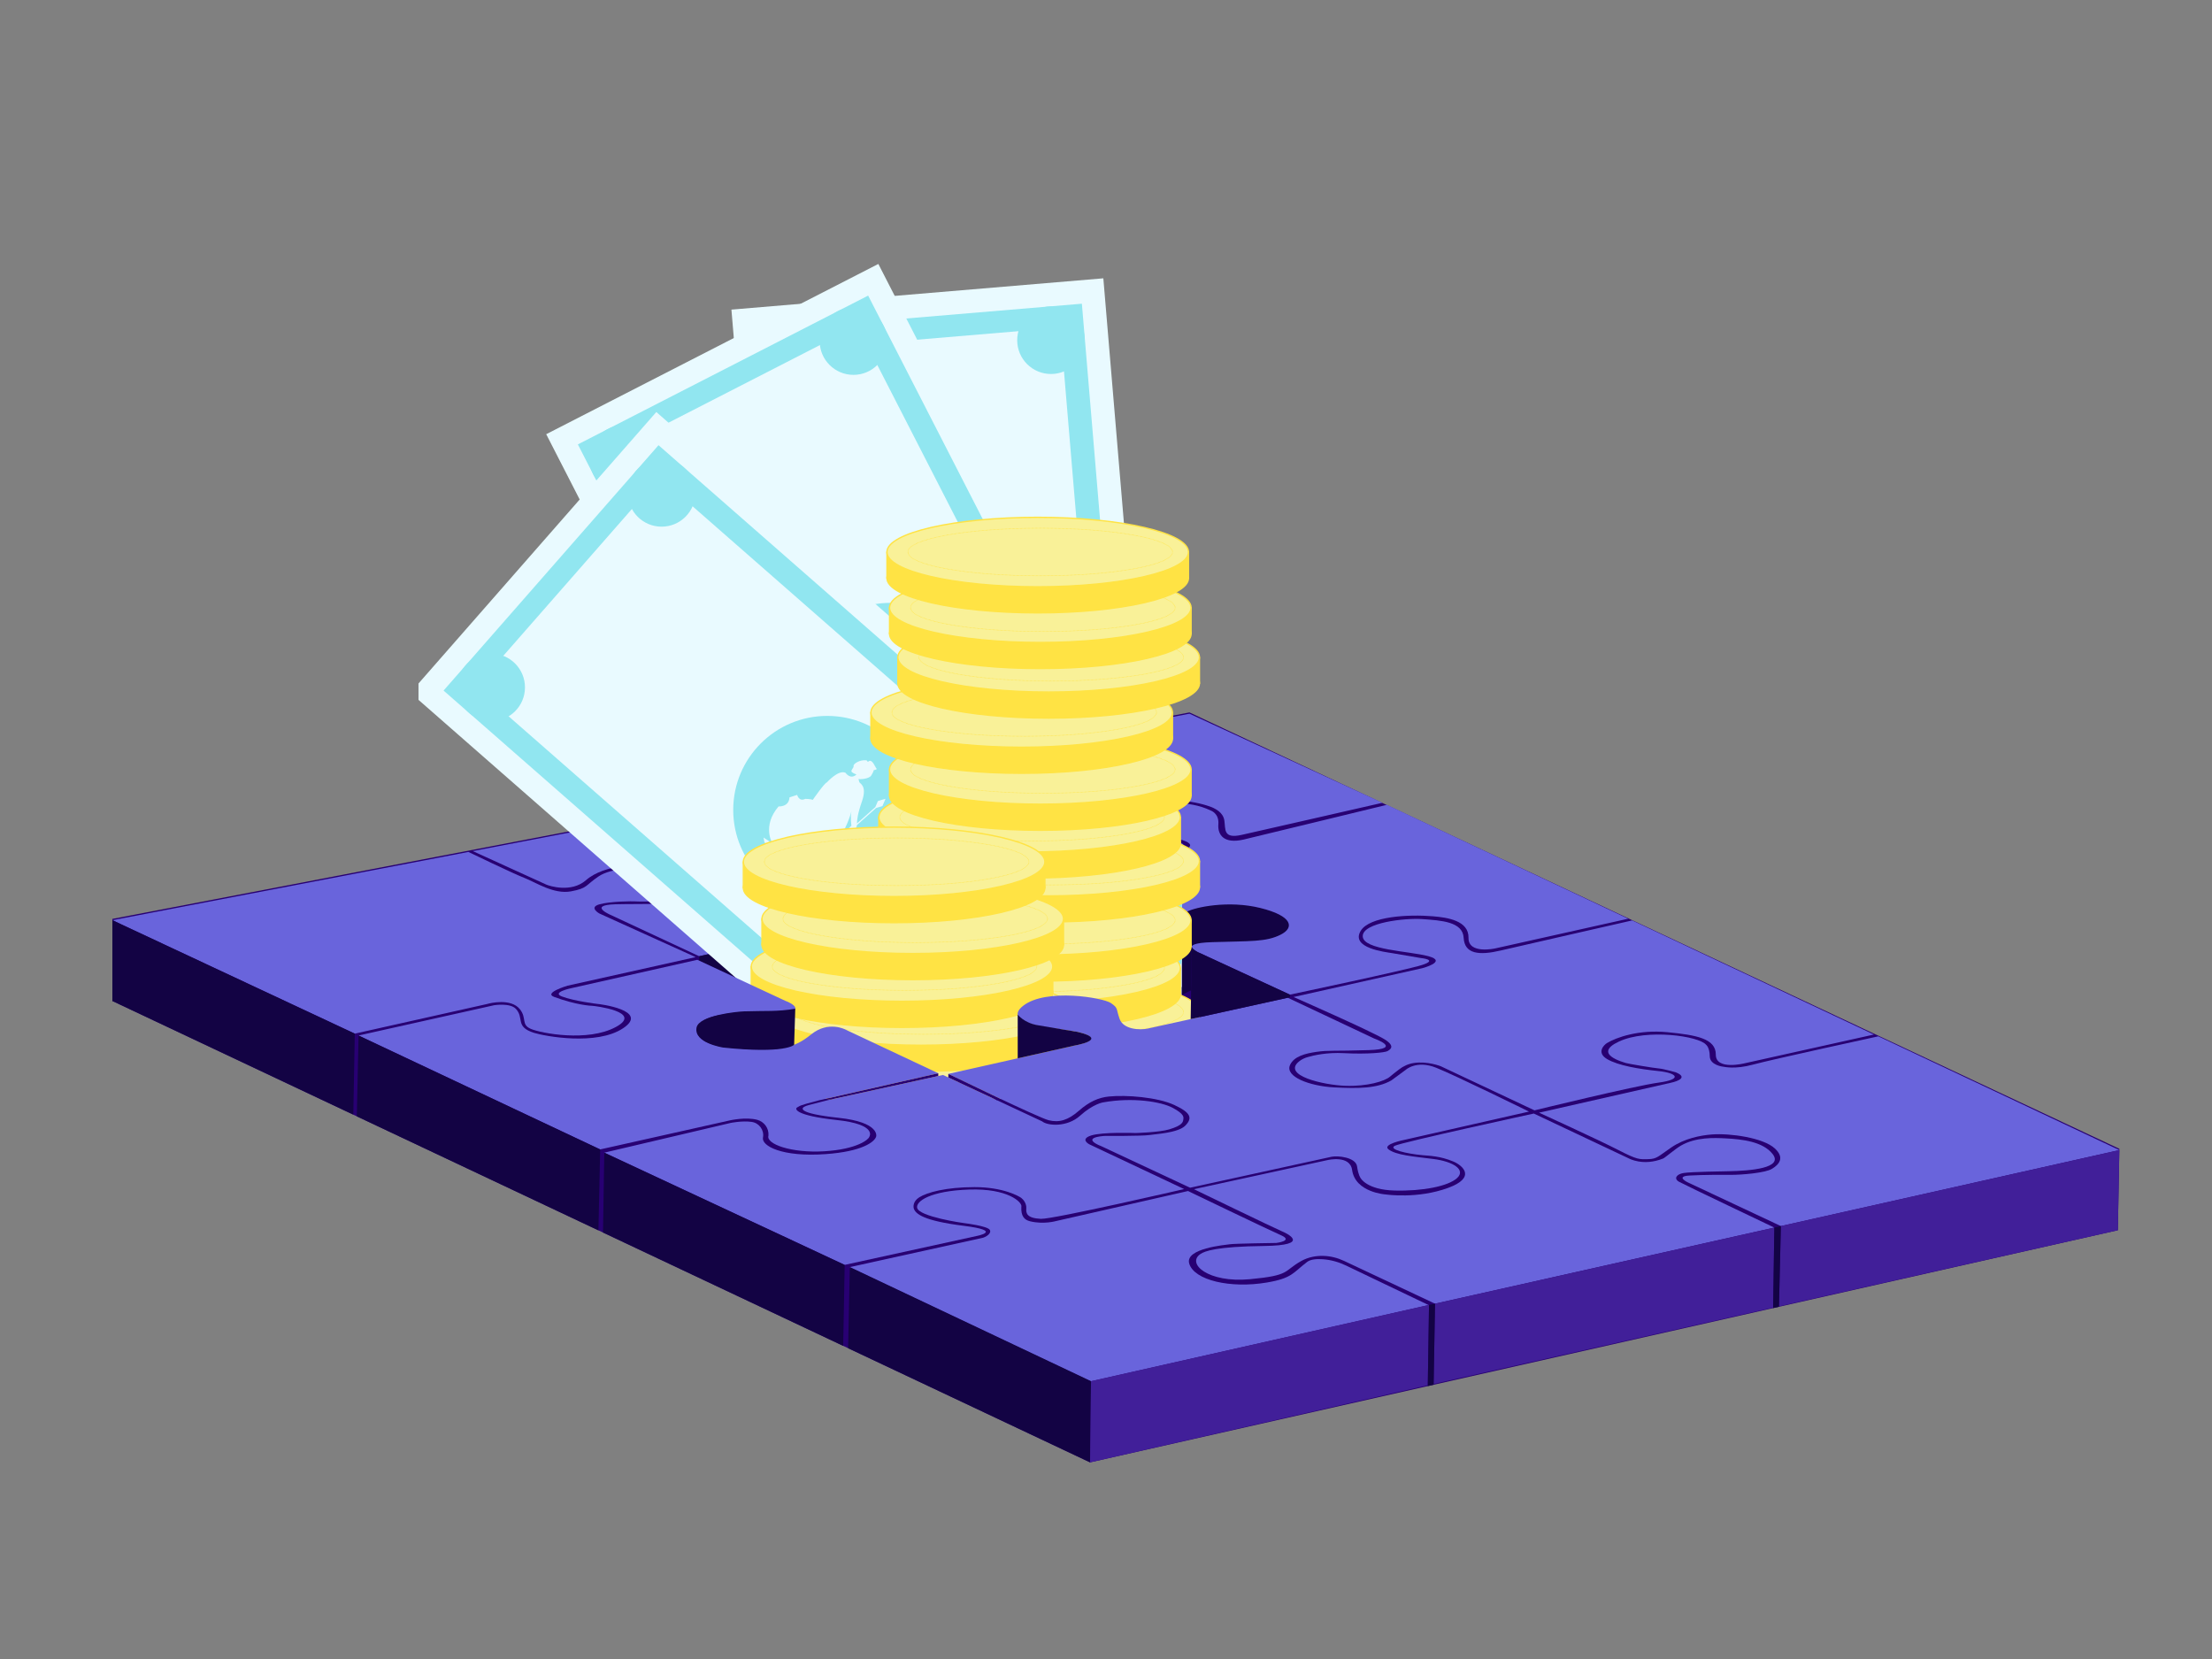 <?xml version="1.0" encoding="UTF-8"?>
<svg id="Ebene_1" xmlns="http://www.w3.org/2000/svg" xmlns:xlink="http://www.w3.org/1999/xlink" viewBox="0 0 2400 1800">
  <rect x="0" y="0" width="2400" height="1800" fill="#808080" stroke="none"/>
  <defs>
    <clipPath id="clippath">
      <rect x="454.07" y="251.2" width="828.02" height="856.09" fill="none"/>
    </clipPath>
  </defs>
  <polyline points="121.92 997.01 1290.55 772.98 2299.48 1246.44 2297.86 1334.79 1182.7 1586.65 121.92 1086.05" fill="#280073"/>
  <path d="M907.68,847.76l61.38,29.3s19.42,7.96,0,12.1c-19.42,4.14-39.72,3.67-45.33,3.25-12.94-.96-60.56-.34-48.5,19.13,1.9,3.07,4.74,5.43,7.99,7.02,11.1,5.41,43.41,17.04,90.93-.75,0,0,14.33-15.92,30.24-15.92s12.1-.32,29.61,6.05,98.69,46.16,98.69,46.16l137.52-31.2s34.06-5.73-4.78-12.73c0,0-37.88-.96-57.62-13.69,0,0-18.84-12.57,26.05-24.04,44.89-11.46,81.18,3.18,82.61,4.14s10.51,4.3,11.94,13.69-1.56,20.07,18.6,15.61c19.79-4.37,152.99-34.87,152.99-34.87l-209.46-96.65-382.87,73.4Z" fill="#6964dc"/>
  <path d="M512.94,923.43l390.37-74.83,56.47,28.03s23.24,8.28,0,10.82c-23.24,2.55-35.38,1.09-47.54,1.54s-34.51-.25-41.23,12.29c-7.58,14.16,19.1,22.89,19.1,22.89,0,0,33.27,8.6,54.44,4.93,21.17-3.66,28.97-4.46,39.32-13.05,10.35-8.6,20.53-13.53,28.49-12.1,7.96,1.43,5.09-.64,28.97,10.82,23.88,11.46,84.04,39.95,84.04,39.95l-142.3,32.47s-22.28,5.09-4.14,11.78c0,0,23.88,6.05,33.11,6.05s35.34,5.41,36.93,11.46c1.59,6.05,3.5,11.46-22.6,19.42-26.1,7.96-68.76,1.27-73.22-2.55s-11.14-.64-13.37-21.01c0,0-4.14-16.24-45.52-5.41-41.38,10.82-135.61,30.56-135.61,30.56l-94.23-43.93s-28.33-11.46,3.18-12.42,74.74,2.23,84.65-10.19c9.22-11.56,1.67-26.3-40.68-30.23-12.66-1.17-25.34-2.52-37.93-.71s-27.48,5.95-37.87,15.02c-16.09,14.04-39.91,6.14-42.98,4.78-3.51-1.57-79.84-36.39-79.84-36.39Z" fill="#6964dc"/>
  <path d="M1137.28,955.85l-2.23,88.18,90.41,42.45s26.57,14.99,40.75,3.82,26.39-15.81,26.39-15.81l.47-47.4s11.05-4.49,51.1-4.54c51.65-.06,76.03-21.91,29.92-35.6-47-13.95-86.69-1.54-95.18,7.8-9.32,10.25-23.42,19.89-39.28,9.34-15.86-10.56-102.35-48.23-102.35-48.23Z" fill="#130344"/>
  <path d="M1125.37,954.73l-1.78,88.87-73.43,16.55,1.27-37.25s4.17-11.04-23.78-15.79c-27.95-4.75-24.76-1.83-48.72-8.14,0,0-22.9-6.96,13.34-13.88,36.24-6.92,133.1-30.37,133.1-30.37Z" fill="#1d1d1b" stroke="#1d1d1b" stroke-miterlimit="10"/>
  <path d="M758.64,1037.5l138.4-31.26s33.22-9.97,42.74,6.11c0,0-8.31,37.22,76.37,27.29,0,0,41.76-8.66,32.82-23.15l1.26,94.39s-32.48,31.83-101.88,8.6c0,0-9.87-1.91-8.6-15.28s-29.61-13.37-36.61-11.14c-7,2.23-41.26,9.46-41.26,9.46l.97-8.04s1.42-2.91-14.22-10.19l-90-41.93v-4.85Z" fill="#130344"/>
  <path d="M1399.6,1079.21l-97.1-44.89s-28.33-10.82,13.05-12.1c41.38-1.27,57.94-.16,73.7-7.96,15.76-7.8,13.05-20.53-21.81-29.13-34.86-8.6-71.15-.69-79.75,4.11s-20.06,13.55-20.06,13.55c0,0-12.73,9.07-28.01,1.27-15.28-7.8-102.35-48.23-102.35-48.23l142.46-32.15s23.56-5.57,3.34-12.1c0,0-18.15-3.98-29.13-5.41-10.98-1.43-45.2-5.89-42.02-17.67,3.18-11.78,38.68-16.08,42.18-16.24s34.86-4.93,59.53,7.16c0,0,9.23,3.02,8.28,14.8s6.1,21.55,27.23,16.73c7.29-1.66,155.66-37.74,155.66-37.74l261.84,123.58-144.37,32.25s-29.36,6.6-28.95-11.48c.42-18.89-23.24-22.05-38.2-23.35-26.95-2.33-69.19,0-78.74,15.71-11.37,18.7,26.41,22.98,34.17,24.25,7.4,1.21,23.49,3.99,30.77,5.25,1.07.18,19.5,1.87,1.52,7.6-17.99,5.73-143.26,32.15-143.26,32.15Z" fill="#6964dc"/>
  <path d="M121.92,998.39l263.02,123.11,143.91-32.24c.08-.02.17-.04.25-.07,1.89-.59,25.27-6.62,35.11,5.98,7.62,9.75.85,16.55,11.88,21.22,11.04,4.67,61.55,14.43,92.11-2.12,30.56-16.55-23.8-22.95-25.49-22.95s-17.62-.85-41.57-9.73c-11.7-4.34,14.62-12.13,14.62-12.13l139.01-30.99-104.39-47.3s-12.04-6.58-.05-9.97c11.99-3.4,36.4-3.4,39.05-3.18s56.45,2.23,60.59-14.75-47.86-21.75-57.3-21.22c0,0-28.54-1.06-43.19,8.81s-11.65,12.81-29.92,16.24c-18.82,3.53-38.63-9.97-50.51-14.54-11.88-4.56-60.85-28.21-60.85-28.21l-386.26,74.05Z" fill="#6964dc"/>
  <g clip-path="url(#clippath)">
    <g>
      <g>
        <g>
          <rect x="606.8" y="539.03" width="848.15" height="404.95" transform="translate(1683.36 -347.89) rotate(85.19)" fill="#e9faff"/>
          <rect x="632.3" y="564.54" width="797.14" height="353.93" transform="translate(1683.36 -347.89) rotate(85.19)" fill="#91e6f0"/>
          <g>
            <rect x="656.22" y="590.05" width="749.31" height="302.91" transform="translate(1683.36 -347.89) rotate(85.19)" fill="#e9faff"/>
            <circle cx="1140.34" cy="369.12" r="36.67" transform="translate(664.95 1469.41) rotate(-84.57)" fill="#91e6f0"/>
            <circle cx="860.74" cy="392.64" r="36.67" transform="translate(388.4 1212.35) rotate(-84.57)" fill="#91e6f0"/>
            <circle cx="1201.01" cy="1090.37" r="36.67" transform="translate(1.86 2182.79) rotate(-84.57)" fill="#91e6f0"/>
            <circle cx="921.4" cy="1113.89" r="36.67" transform="translate(-274.69 1925.74) rotate(-84.57)" fill="#91e6f0"/>
          </g>
        </g>
        <g>
          <circle cx="1030.87" cy="741.5" r="102.03" transform="translate(-222.39 946.12) rotate(-45)" fill="#91e6f0"/>
          <path d="M969.01,784.45l-.77-11.64,56.07,2.17c6.02,4.6,15.41,3.27,18.05.88.06-.06.13-.12.19-.18l27.96,1.08,6.32,3.28,7.96-3.38-7.68-3.99-6.56,2.79-26.69-1.03c2.77-2.67,7.26-6.76,20.59-13.53,16-8.13,11.69-15.28,12.39-16.99l1.79-3.14c.12,1.17,8.18,8.05,12.52,6.97,2.65-.66,4.56-1.4,5.98-2.29,1.32.86,3.4,2.18,3.34.79-.09-1.9,4.25-10.95-.7-11.49-2.2-.24-.03-1.38-1.15-2.72-4.54-5.43-12.8-7.01-14.05-5.07-1.24,1.94-6.21.88-5.95,3.63.17,1.73,1.03,3.71,1.67,4.95-.08.1-.17.17-.23.26h0c-8.66-.4-6.95-9.63-6.95-9.63-3.22-7.92-21.73-6.45-21.73-6.45-2.31-1.43-24.28,3-24.28,3-.6-1.92-5.03-6.42-5.03-6.42-7.35-2.26-3.4-9.22-3.4-9.22l-7.85-3.85c-7.84,7.34-15.34-1.15-15.34-1.15-28.13,2.71-32.59,24.2-32.59,24.2l-2.62-11.26-2.88,4.56,5.86,60.65,2.86,4.51,2.87-.27ZM1048.64,760.84c-5.41,3.68-10.78,11.18-10.78,11.18-3.45-.45-9.05.7-13.02,1.68l-10.07-.39c16.16-2.41,29.69-9.94,33.87-12.47ZM970.96,763.34l13.68,2.29c1.19,1.57,2.34,2.79,3.46,3.77l.04.03c1.67,1.48,3.33,2.41,4.88,3.02l-24.86-.96-.25-3.83,3.05-4.33Z" fill="#e9faff"/>
        </g>
      </g>
      <g>
        <g>
          <rect x="542.15" y="553.64" width="848.15" height="404.95" transform="translate(1198.37 -448.63) rotate(62.86)" fill="#e9faff"/>
          <rect x="567.66" y="579.15" width="797.14" height="353.93" transform="translate(1198.37 -448.63) rotate(62.86)" fill="#91e6f0"/>
          <g>
            <rect x="591.57" y="604.66" width="749.31" height="302.91" transform="translate(1198.37 -448.63) rotate(62.86)" fill="#e9faff"/>
            <circle cx="926" cy="370.06" r="36.67" fill="#91e6f0"/>
            <circle cx="676.3" cy="498.05" r="36.67" fill="#91e6f0"/>
            <circle cx="1256.16" cy="1014.18" r="36.67" fill="#91e6f0"/>
            <circle cx="1006.45" cy="1142.17" r="36.67" fill="#91e6f0"/>
          </g>
        </g>
        <g>
          <circle cx="966.23" cy="756.11" r="102.03" transform="translate(-251.65 904.69) rotate(-45)" fill="#91e6f0"/>
          <path d="M925.32,819.34l-5.13-10.48,52.69-19.29c7.31,1.97,15.5-2.83,17.04-6.04.03-.07.07-.16.11-.23l26.28-9.62,7.09.64,6.08-6.16-8.62-.77-5.01,5.07-25.09,9.19c1.55-3.52,4.14-9.01,13.91-20.34,11.71-13.6,5.01-18.58,5.01-20.43l.47-3.58c.55,1.04,10.63,4.34,14.23,1.69,2.2-1.61,3.69-3.03,4.66-4.39,1.55.3,3.98.73,3.39-.54-.8-1.72-.23-11.74-5.01-10.37-2.13.61-.55-1.27-2.09-2.08-6.26-3.3-14.51-1.62-14.93.65-.42,2.26-5.41,3.17-4.13,5.62.81,1.53,2.37,3.04,3.43,3.95-.04.12-.09.23-.11.33h0c-8.15,2.92-10.09-6.27-10.09-6.27-5.99-6.1-22.55,2.29-22.55,2.29-2.68-.45-21.32,12-21.32,12-1.28-1.55-7.1-4.03-7.1-4.03-7.65.7-6.64-7.24-6.64-7.24l-8.72-.58c-4.47,9.76-14.62,4.76-14.62,4.76-24.99,13.19-20.95,34.77-20.95,34.77l-6.7-9.42-.93,5.31,28.46,53.87,4.36,3.09,2.55-1.34ZM990.01,767.25c-3.61,5.46-5.72,14.44-5.72,14.44-3.37.89-8.1,4.09-11.41,6.5l-9.46,3.47c14.03-8.37,23.69-20.47,26.6-24.4ZM919.11,799.08l13.52-3.08c1.69,1,3.23,1.69,4.63,2.18l.05.02c2.11.73,4,.97,5.66.94l-23.36,8.55-1.69-3.45,1.18-5.16Z" fill="#e9faff"/>
        </g>
      </g>
      <g>
        <g>
          <rect x="473.5" y="676.31" width="848.15" height="404.95" transform="translate(801.6 -373.69) rotate(41.22)" fill="#e9faff"/>
          <rect x="499.01" y="701.82" width="797.14" height="353.93" transform="translate(801.6 -373.69) rotate(41.22)" fill="#91e6f0"/>
          <g>
            <rect x="522.92" y="727.33" width="749.31" height="302.91" transform="translate(801.6 -373.69) rotate(41.22)" fill="#e9faff"/>
            <circle cx="717.83" cy="534.76" r="36.67" fill="#91e6f0"/>
            <circle cx="532.92" cy="745.81" r="36.67" fill="#91e6f0"/>
            <circle cx="1262.23" cy="1011.75" r="36.67" fill="#91e6f0"/>
            <circle cx="1077.32" cy="1222.8" r="36.67" fill="#91e6f0"/>
          </g>
        </g>
        <g>
          <circle cx="897.57" cy="878.78" r="102.03" fill="#91e6f0"/>
          <path d="M882.87,952.64l-8.64-7.85,41.86-37.36c7.52-.87,13.36-8.34,13.61-11.9,0-.08,0-.17.01-.26l20.88-18.63,6.83-2.02,3.38-7.96-8.3,2.46-2.78,6.56-19.93,17.79c.14-3.85.53-9.9,5.43-24.04,5.87-16.96-2.2-19.11-2.88-20.83l-.89-3.5c.9.76,11.48.11,13.85-3.68,1.45-2.31,2.32-4.17,2.71-5.8,1.55-.29,3.97-.79,2.95-1.75-1.38-1.31-4.54-10.83-8.48-7.79-1.76,1.35-.98-.97-2.71-1.16-7.04-.76-14.08,3.84-13.64,6.11.45,2.26-3.86,4.94-1.77,6.75,1.32,1.13,3.32,1.96,4.64,2.4.01.12,0,.24.02.35h0c-6.5,5.72-11.68-2.11-11.68-2.11-7.82-3.47-20.12,10.44-20.12,10.44-2.65.57-15.39,19.01-15.39,19.01-1.76-.97-8.08-1.13-8.08-1.13-6.85,3.48-8.84-4.28-8.84-4.28l-8.32,2.68c-.55,10.72-11.84,9.82-11.84,9.82-18.36,21.48-6.65,40.04-6.65,40.04l-9.7-6.29,1.09,5.28,46.32,39.58,5.19,1.26,1.88-2.19ZM923.78,880.36c-1.34,6.41,0,15.53,0,15.53-2.8,2.07-6.03,6.79-8.21,10.25l-7.52,6.71c9.96-12.96,14.47-27.77,15.72-32.49ZM869.62,936.1l11.44-7.85c1.94.3,3.62.38,5.11.31h.05c2.23-.1,4.08-.58,5.61-1.22l-18.56,16.56-2.84-2.58-.81-5.23Z" fill="#e9faff"/>
        </g>
      </g>
    </g>
  </g>
  <g>
    <g>
      <rect x="974.21" y="1098" width="327.17" height="28.32" fill="#ffe344" stroke="#ffe344" stroke-linecap="round" stroke-linejoin="round" stroke-width="1.44"/>
      <ellipse cx="1137.79" cy="1126.31" rx="163.59" ry="37.68" fill="#ffe344" stroke="#ffe344" stroke-linecap="round" stroke-miterlimit="10" stroke-width="1.44"/>
      <ellipse cx="1137.79" cy="1098" rx="163.59" ry="37.68" fill="#f9f198" stroke="#ffe344" stroke-linecap="round" stroke-miterlimit="10" stroke-width="1.44"/>
      <g>
        <ellipse cx="1140.53" cy="1097.94" rx="143.55" ry="25.85" fill="#f9f198"/>
        <ellipse cx="1140.53" cy="1097.94" rx="143.55" ry="25.85" fill="none" stroke="#ffe344" stroke-dasharray="0 1.25" stroke-linecap="round" stroke-linejoin="round" stroke-width=".75"/>
      </g>
    </g>
    <g>
      <rect x="953.54" y="1050.34" width="327.17" height="28.32" fill="#ffe344" stroke="#ffe344" stroke-linecap="round" stroke-linejoin="round" stroke-width="1.44"/>
      <ellipse cx="1117.12" cy="1078.66" rx="163.59" ry="37.68" fill="#ffe344" stroke="#ffe344" stroke-linecap="round" stroke-miterlimit="10" stroke-width="1.44"/>
      <ellipse cx="1117.12" cy="1050.34" rx="163.59" ry="37.68" fill="#f9f198" stroke="#ffe344" stroke-linecap="round" stroke-miterlimit="10" stroke-width="1.44"/>
      <g>
        <ellipse cx="1119.86" cy="1050.28" rx="143.55" ry="25.85" fill="#f9f198"/>
        <ellipse cx="1119.86" cy="1050.28" rx="143.55" ry="25.85" fill="none" stroke="#ffe344" stroke-dasharray="0 1.25" stroke-linecap="round" stroke-linejoin="round" stroke-width=".75"/>
      </g>
    </g>
    <g>
      <rect x="965.15" y="998.51" width="327.17" height="28.32" fill="#ffe344" stroke="#ffe344" stroke-linecap="round" stroke-linejoin="round" stroke-width="1.44"/>
      <ellipse cx="1128.74" cy="1026.82" rx="163.59" ry="37.68" fill="#ffe344" stroke="#ffe344" stroke-linecap="round" stroke-miterlimit="10" stroke-width="1.44"/>
      <ellipse cx="1128.74" cy="998.51" rx="163.59" ry="37.68" fill="#f9f198" stroke="#ffe344" stroke-linecap="round" stroke-miterlimit="10" stroke-width="1.44"/>
      <g>
        <ellipse cx="1131.48" cy="998.45" rx="143.55" ry="25.85" fill="#f9f198"/>
        <ellipse cx="1131.48" cy="998.45" rx="143.55" ry="25.85" fill="none" stroke="#ffe344" stroke-dasharray="0 1.25" stroke-linecap="round" stroke-linejoin="round" stroke-width=".75"/>
      </g>
    </g>
    <g>
      <rect x="974.21" y="934.34" width="327.17" height="28.32" fill="#ffe344" stroke="#ffe344" stroke-linecap="round" stroke-linejoin="round" stroke-width="1.44"/>
      <ellipse cx="1137.79" cy="962.66" rx="163.59" ry="37.68" fill="#ffe344" stroke="#ffe344" stroke-linecap="round" stroke-miterlimit="10" stroke-width="1.44"/>
      <ellipse cx="1137.79" cy="934.34" rx="163.59" ry="37.68" fill="#f9f198" stroke="#ffe344" stroke-linecap="round" stroke-miterlimit="10" stroke-width="1.44"/>
      <g>
        <ellipse cx="1140.53" cy="934.29" rx="143.55" ry="25.85" fill="#f9f198"/>
        <ellipse cx="1140.53" cy="934.29" rx="143.55" ry="25.85" fill="none" stroke="#ffe344" stroke-dasharray="0 1.25" stroke-linecap="round" stroke-linejoin="round" stroke-width=".75"/>
      </g>
    </g>
    <g>
      <rect x="953.54" y="886.69" width="327.17" height="28.32" fill="#ffe344" stroke="#ffe344" stroke-linecap="round" stroke-linejoin="round" stroke-width="1.44"/>
      <ellipse cx="1117.12" cy="915.01" rx="163.59" ry="37.68" fill="#ffe344" stroke="#ffe344" stroke-linecap="round" stroke-miterlimit="10" stroke-width="1.44"/>
      <ellipse cx="1117.12" cy="886.69" rx="163.59" ry="37.68" fill="#f9f198" stroke="#ffe344" stroke-linecap="round" stroke-miterlimit="10" stroke-width="1.44"/>
      <g>
        <ellipse cx="1119.86" cy="886.63" rx="143.55" ry="25.85" fill="#f9f198"/>
        <ellipse cx="1119.86" cy="886.63" rx="143.55" ry="25.85" fill="none" stroke="#ffe344" stroke-dasharray="0 1.25" stroke-linecap="round" stroke-linejoin="round" stroke-width=".75"/>
      </g>
    </g>
    <g>
      <rect x="965.15" y="834.85" width="327.17" height="28.32" fill="#ffe344" stroke="#ffe344" stroke-linecap="round" stroke-linejoin="round" stroke-width="1.44"/>
      <ellipse cx="1128.74" cy="863.17" rx="163.59" ry="37.68" fill="#ffe344" stroke="#ffe344" stroke-linecap="round" stroke-miterlimit="10" stroke-width="1.44"/>
      <ellipse cx="1128.74" cy="834.85" rx="163.59" ry="37.68" fill="#f9f198" stroke="#ffe344" stroke-linecap="round" stroke-miterlimit="10" stroke-width="1.44"/>
      <g>
        <ellipse cx="1131.48" cy="834.8" rx="143.55" ry="25.85" fill="#f9f198"/>
        <ellipse cx="1131.48" cy="834.8" rx="143.55" ry="25.85" fill="none" stroke="#ffe344" stroke-dasharray="0 1.25" stroke-linecap="round" stroke-linejoin="round" stroke-width=".75"/>
      </g>
    </g>
    <g>
      <rect x="944.94" y="773.04" width="327.17" height="28.32" fill="#ffe344" stroke="#ffe344" stroke-linecap="round" stroke-linejoin="round" stroke-width="1.44"/>
      <ellipse cx="1108.53" cy="801.36" rx="163.59" ry="37.68" fill="#ffe344" stroke="#ffe344" stroke-linecap="round" stroke-miterlimit="10" stroke-width="1.44"/>
      <ellipse cx="1108.53" cy="773.04" rx="163.59" ry="37.68" fill="#f9f198" stroke="#ffe344" stroke-linecap="round" stroke-miterlimit="10" stroke-width="1.44"/>
      <g>
        <ellipse cx="1111.27" cy="772.98" rx="143.55" ry="25.85" fill="#f9f198"/>
        <ellipse cx="1111.27" cy="772.98" rx="143.55" ry="25.85" fill="none" stroke="#ffe344" stroke-dasharray="0 1.25" stroke-linecap="round" stroke-linejoin="round" stroke-width=".75"/>
      </g>
    </g>
    <g>
      <rect x="974.21" y="713.16" width="327.17" height="28.32" fill="#ffe344" stroke="#ffe344" stroke-linecap="round" stroke-linejoin="round" stroke-width="1.44"/>
      <ellipse cx="1137.79" cy="741.48" rx="163.59" ry="37.68" fill="#ffe344" stroke="#ffe344" stroke-linecap="round" stroke-miterlimit="10" stroke-width="1.44"/>
      <ellipse cx="1137.79" cy="713.16" rx="163.59" ry="37.68" fill="#f9f198" stroke="#ffe344" stroke-linecap="round" stroke-miterlimit="10" stroke-width="1.44"/>
      <g>
        <ellipse cx="1140.53" cy="713.1" rx="143.55" ry="25.85" fill="#f9f198"/>
        <ellipse cx="1140.53" cy="713.1" rx="143.55" ry="25.85" fill="none" stroke="#ffe344" stroke-dasharray="0 1.25" stroke-linecap="round" stroke-linejoin="round" stroke-width=".75"/>
      </g>
    </g>
    <g>
      <rect x="965.15" y="659.39" width="327.17" height="28.32" fill="#ffe344" stroke="#ffe344" stroke-linecap="round" stroke-linejoin="round" stroke-width="1.44"/>
      <ellipse cx="1128.74" cy="687.71" rx="163.59" ry="37.68" fill="#ffe344" stroke="#ffe344" stroke-linecap="round" stroke-miterlimit="10" stroke-width="1.44"/>
      <ellipse cx="1128.74" cy="659.39" rx="163.59" ry="37.68" fill="#f9f198" stroke="#ffe344" stroke-linecap="round" stroke-miterlimit="10" stroke-width="1.44"/>
      <g>
        <ellipse cx="1131.48" cy="659.34" rx="143.55" ry="25.85" fill="#f9f198"/>
        <ellipse cx="1131.48" cy="659.34" rx="143.55" ry="25.85" fill="none" stroke="#ffe344" stroke-dasharray="0 1.25" stroke-linecap="round" stroke-linejoin="round" stroke-width=".75"/>
      </g>
    </g>
    <g>
      <rect x="962.32" y="598.96" width="327.17" height="28.32" fill="#ffe344" stroke="#ffe344" stroke-linecap="round" stroke-linejoin="round" stroke-width="1.44"/>
      <ellipse cx="1125.9" cy="627.28" rx="163.59" ry="37.68" fill="#ffe344" stroke="#ffe344" stroke-linecap="round" stroke-miterlimit="10" stroke-width="1.44"/>
      <ellipse cx="1125.9" cy="598.96" rx="163.59" ry="37.68" fill="#f9f198" stroke="#ffe344" stroke-linecap="round" stroke-miterlimit="10" stroke-width="1.44"/>
      <g>
        <ellipse cx="1128.64" cy="598.9" rx="143.55" ry="25.85" fill="#f9f198"/>
        <ellipse cx="1128.64" cy="598.9" rx="143.55" ry="25.85" fill="none" stroke="#ffe344" stroke-dasharray="0 1.25" stroke-linecap="round" stroke-linejoin="round" stroke-width=".75"/>
      </g>
    </g>
  </g>
  <g>
    <g>
      <ellipse cx="990.31" cy="1160.55" rx="163.59" ry="37.68" fill="#f9f198" stroke="#ffe344" stroke-linecap="round" stroke-miterlimit="10" stroke-width="1.44"/>
      <g>
        <ellipse cx="993.05" cy="1160.49" rx="143.55" ry="25.85" fill="#f9f198"/>
        <ellipse cx="993.05" cy="1160.49" rx="143.55" ry="25.85" fill="none" stroke="#ffe344" stroke-dasharray="0 1.25" stroke-linecap="round" stroke-linejoin="round" stroke-width=".75"/>
      </g>
    </g>
    <g>
      <rect x="835.77" y="1096.39" width="327.17" height="28.32" fill="#ffe344" stroke="#ffe344" stroke-linecap="round" stroke-linejoin="round" stroke-width="1.44"/>
      <ellipse cx="999.36" cy="1124.71" rx="163.59" ry="37.68" fill="#ffe344" stroke="#ffe344" stroke-linecap="round" stroke-miterlimit="10" stroke-width="1.44"/>
      <ellipse cx="999.36" cy="1096.39" rx="163.59" ry="37.68" fill="#f9f198" stroke="#ffe344" stroke-linecap="round" stroke-miterlimit="10" stroke-width="1.44"/>
      <g>
        <ellipse cx="1002.1" cy="1096.33" rx="143.55" ry="25.85" fill="#f9f198"/>
        <ellipse cx="1002.1" cy="1096.33" rx="143.55" ry="25.85" fill="none" stroke="#ffe344" stroke-dasharray="0 1.25" stroke-linecap="round" stroke-linejoin="round" stroke-width=".75"/>
      </g>
    </g>
    <g>
      <rect x="815.1" y="1048.74" width="327.17" height="28.32" fill="#ffe344" stroke="#ffe344" stroke-linecap="round" stroke-linejoin="round" stroke-width="1.44"/>
      <ellipse cx="978.69" cy="1077.06" rx="163.59" ry="37.68" fill="#ffe344" stroke="#ffe344" stroke-linecap="round" stroke-miterlimit="10" stroke-width="1.44"/>
      <ellipse cx="978.69" cy="1048.74" rx="163.59" ry="37.68" fill="#f9f198" stroke="#ffe344" stroke-linecap="round" stroke-miterlimit="10" stroke-width="1.44"/>
      <g>
        <ellipse cx="981.43" cy="1048.68" rx="143.55" ry="25.85" fill="#f9f198"/>
        <ellipse cx="981.43" cy="1048.68" rx="143.55" ry="25.85" fill="none" stroke="#ffe344" stroke-dasharray="0 1.25" stroke-linecap="round" stroke-linejoin="round" stroke-width=".75"/>
      </g>
    </g>
    <g>
      <rect x="826.72" y="996.9" width="327.17" height="28.32" fill="#ffe344" stroke="#ffe344" stroke-linecap="round" stroke-linejoin="round" stroke-width="1.44"/>
      <ellipse cx="990.31" cy="1025.22" rx="163.59" ry="37.68" fill="#ffe344" stroke="#ffe344" stroke-linecap="round" stroke-miterlimit="10" stroke-width="1.44"/>
      <ellipse cx="990.31" cy="996.9" rx="163.59" ry="37.68" fill="#f9f198" stroke="#ffe344" stroke-linecap="round" stroke-miterlimit="10" stroke-width="1.44"/>
      <g>
        <ellipse cx="993.05" cy="996.84" rx="143.55" ry="25.85" fill="#f9f198"/>
        <ellipse cx="993.05" cy="996.84" rx="143.55" ry="25.85" fill="none" stroke="#ffe344" stroke-dasharray="0 1.25" stroke-linecap="round" stroke-linejoin="round" stroke-width=".75"/>
      </g>
    </g>
    <g>
      <rect x="806.51" y="935.09" width="327.17" height="28.32" fill="#ffe344" stroke="#ffe344" stroke-linecap="round" stroke-linejoin="round" stroke-width="1.44"/>
      <ellipse cx="970.09" cy="963.41" rx="163.59" ry="37.68" fill="#ffe344" stroke="#ffe344" stroke-linecap="round" stroke-miterlimit="10" stroke-width="1.44"/>
      <ellipse cx="970.09" cy="935.09" rx="163.59" ry="37.68" fill="#f9f198" stroke="#ffe344" stroke-linecap="round" stroke-miterlimit="10" stroke-width="1.44"/>
      <g>
        <ellipse cx="972.84" cy="935.03" rx="143.55" ry="25.85" fill="#f9f198"/>
        <ellipse cx="972.84" cy="935.03" rx="143.55" ry="25.85" fill="none" stroke="#ffe344" stroke-dasharray="0 1.25" stroke-linecap="round" stroke-linejoin="round" stroke-width=".75"/>
      </g>
    </g>
  </g>
  <path d="M756.54,1041.37l-136.97,30.85s-21.57,4.53-9.9,8.94c13.44,5.08,38.31,8.06,38.31,8.06,1.7,0,57.2,6.9,28.23,26.32-28.87,19.35-85.34,8.68-96.78,5.09-20.93-6.56-10.33-15.95-19.66-25.98-6.37-6.84-23.72-3.98-23.72-3.98l-147.04,32.84,262.18,123.61,140.78-31.53s17.22-3.96,29.65-.6c7.55,2.04,12.73,9.15,12.15,16.95,0,.07,0,.15-.02.22-2.81,9.08,24.65,19.09,60.52,16.96,35.87-2.12,48.18-12.95,48.81-15.49,0,0,9.97-13.58-35.44-18.46s-45.84-12.31-42.45-13.79-1.06-1.27,23.77-7.64l129.04-29.29-100.6-47.33s-18.46-9.97-37.14,5.09c-18.68,15.07-33.11,18.89-84.47,14.86-51.36-4.03-42.23-26.1-28.65-31.83,13.58-5.73,42.23-8.49,75.77-7.43,33.53,1.06,16.44-9.55,9.28-11.88l-95.66-44.57Z" fill="#6964dc"/>
  <path d="M1023.13,1166.33l-125.43,27.46c-24.83,6.37-21.28,5.36-24.67,6.84-3.4,1.49-8.65,7.3,36.77,12.18s40.83,20.29,40.83,20.29c-1.67,5.89-15.2,16.29-54.76,19.1-48.11,3.41-69.69-9.13-68.05-17.83.01-.08.03-.15.04-.23,1.46-8.08-4.22-15.75-12.35-16.9-10.36-1.46-22.79,1.13-22.79,1.13l-137.07,32.25,260.8,121.77,142.94-31.3s30.42-5.58-13.72-11.1c-44.14-5.52-52.24-13.05-54.17-18.68-.58-1.7-1.21-7.78,5.92-12.25,8.4-5.26,28.86-11.04,60.06-11.04s48.19,9.97,50.51,11.67c2.32,1.7,5.94,6.15,5.52,11.46-.42,5.31.64,10.55,15.73,11.29,13,.64,155.54-32.3,155.54-32.3l-102.93-48.6s-10.53-5.44,1.88-9.5c12.42-4.06,48.23-2.71,48.23-2.71,0,0,25.64-.67,36.69-3.98,14.5-4.35,14.93-8,15.28-11.06.26-2.31.96-5.57-11.46-12.26-12.42-6.69-43.12-11.74-75.61-5.97,0,0-10.74,1.59-24.99,14.48-14.25,12.89-35.58,10.88-41.15,6.13l-107.6-50.38Z" fill="#6964dc"/>
  <path d="M921.58,1374.9l261.68,123.84,366.73-82.77-89.55-42.88c-7.85-3.76-16.31-6.17-25-6.81-6.51-.48-13.31-.06-17.19,2.89-15.61,11.88-16.19,17.72-44,22.39-39.25,6.59-78.71-2.41-83.98-20.69-4.73-16.45,39.37-20.12,43.93-20.85,5.29-.85,49.78-1.4,50.46-1.43s18.78-2.39,5.41-8.28c-13.37-5.89-101.07-48.07-101.07-48.07l-143.41,32.63s-13.27,3.81-28.02.2c-6.11-1.5-9.97-5.52-9.42-15.68,0-.04.02-.08.03-.13,1.21-4.68-14.43-20.06-56.66-18.61-42.21,1.44-57.82,12.7-56.46,19.78,1.85,9.65,49.78,16.55,51.21,16.67,1.59.14,24.83,3.18,27.54,7.16s-4.67,8.32-8.39,8.96l-143.83,31.69Z" fill="#6964dc"/>
  <path d="M1295.42,1290.26l144.85-31.56s24.41-5.89,26.74,10.66c3.47,24.71,36.69,26.62,36.69,26.62,0,0,34.25,5.13,67.7-7.22,30.29-11.18,16.02-24.09,5.33-28.58-14.06-5.91-26.12-6.16-33.11-6.79-17.63-1.59-37.56-6.37-30.35-10.19,7.22-3.82,150.9-35.02,150.9-35.02l102.93,48.6s15.58,8.92,37.35.21c2.12-.85,13.11-10.41,19.31-14.01,16.2-9.39,36.07-8.5,48.81-7.85,17.83.91,40.22,3.54,50.72,16.98,11.87,15.18-23.35,18.24-48.18,18.68-5.37.09-40.32.6-48.39,1.91-7.82,1.27-11.04,6.15-4.88,9.55,6.15,3.4,103.28,49.66,103.28,49.66l-368.15,82.56-98.55-46.34c-7.05-3.32-14.7-5.28-22.49-5.5-7.27-.2-15.9.97-24.12,5.57-19.74,11.04-11.06,15.59-55.82,19.74-45.28,4.2-68.99-17.08-53.48-27.38,4.71-3.13,16.98-8.06,68.97-8.7,52-.64,24.94-13.66,18.89-16.13-6.62-2.7-94.97-45.48-94.97-45.48Z" fill="#6964dc"/>
  <path d="M1669.85,1207.24l142.62-32.37s22.44-4.46,6.05-11.3c0,0-13.85-3.98-18.62-4.3s-34.38-5.25-35.81-5.89c-1.43-.64-37.18-9.54-7.48-23.35,30.14-14.01,86.91-6.05,94.55,3.61,0,0,3.82,2.76,3.93,12.42.11,9.66,14.33,11.35,14.96,11.35s12.2,3.08,31.94-2.33,135.93-30.67,135.93-30.67l261.57,123.41-367.26,82.45-100.81-47.33s-14.23-6.59,1.69-7.5c15.59-.89,35.03-.79,44.67-.74,12.19.05,37.46-2.12,44.67-6.47,7.22-4.35,14.64-11.67,3.19-22.22-12.64-11.64-48.61-16.62-68.13-15.14-12.64.96-29.81,4.31-44.13,14.07s-15.49,12.52-25.15,12.73c-9.66.21-11.46.85-32.68-10.08-21.22-10.93-85.69-40.37-85.69-40.37Z" fill="#6964dc"/>
  <path d="M1403.47,1081.75l139.77-31.29s27.68-7.23,6.67-12.96c-21.01-5.73-71.04-6.69-71.36-21.65-.32-14.96,46.53-19.94,64.2-18.68,21.3,1.52,44.36,2.87,45.31,20.37s16.52,19.35,40.43,13.69c13.9-3.29,142.41-32.58,142.41-32.58l262.32,123.8-140.39,31.23s-31.3,7.96-31.2-9.44c.11-17.4-21.01-21.22-52.31-24.3-31.3-3.08-55.74,5.66-65.79,11.78-3.32,2.02-11.67,10.4.21,17.4,11.88,7,34.75,10.81,55.5,12.95,20.75,2.13,26.42,9.02.53,12.52s-134.87,30.14-134.87,30.14l-101.66-47.86s-14.37-5.79-29.27-3.52c-5.86.89-11.36,3.36-16.05,6.99-3.31,2.55-7.85,6.1-9.75,7.78-5.75,5.08-24.91,10.77-48.39,9.97-23.58-.8-69.45-11.2-50.17-26.57,2.63-2.1,5.7-3.57,8.93-4.52,6.74-1.99,21.14-5.33,39.54-4.35,25.79,1.38,44.81-.65,47.36-2.24s9.07-4.93-2.79-12.51c-13.16-8.4-99.16-46.16-99.16-46.16Z" fill="#6964dc"/>
  <path d="M1028.94,1165.16l136.09-30.56s38.52-6.53,4.46-14.96c0,0-22.6-3.5-24.04-3.66-1.43-.16-60.01-5.57-35.18-24.83,24.83-19.26,86.75-8.6,95.03-2.87s5.43,5.83,9.48,17.24c4.05,11.41,21.72,12.36,30.47,10.45,8.75-1.91,152.01-33.43,152.01-33.43l93.75,44.25s31.99,11.3-5.89,12.57c-37.88,1.27-43.21-.07-56.82,1.91-12.05,1.75-24.51,4.83-28.7,14.42-5.43,12.42,21.06,22.67,47.8,24.1,26.74,1.43,46.8,1.11,62.08-7.48l15.6-11.46s11.62-10.98,33.11-2.39c21.49,8.6,100.76,47.59,100.76,47.59l-135.3,30.72s-24.51,4.76-17.03,10.35c8.21,6.14,26.66,7.64,48.39,10.35,21.73,2.7,35.68,11.73,25.95,20.69-9.73,8.96-37.56,14.35-67.81,13.56s-36.99-13.49-37.04-13.76c-.05-.24-2.27-2.58-3.71-12.45-1.43-9.87-20.85-11.87-27.7-10.43-6.84,1.43-153.44,33.59-153.44,33.59l-96.3-45.05s-23.88-8.75,2.87-11.14c0,0,42.02.16,48.87-.96s31.68-2.23,39.47-10.35c7.8-8.12,6.05-13.85-12.1-22.28-18.15-8.44-52.02-11.12-71.02-9.18-11.15,1.14-21.14,5.52-32.6,15.55-11.46,10.03-21.17,13.05-32.63,10.19-11.46-2.87-108.87-50.3-108.87-50.3Z" fill="#6964dc"/>
  <polygon points="121.92 998.39 121.92 1086.05 383.33 1209.36 384.94 1121.5 121.92 998.39" fill="#130344"/>
  <polygon points="651.2 1247.14 649.27 1334.92 387.16 1211.22 389.02 1123.53 651.2 1247.14" fill="#130344"/>
  <polygon points="655.66 1250.63 654.26 1337.27 914.87 1460.25 916.46 1372.4 655.66 1250.63" fill="#130344"/>
  <polygon points="922.06 1374.74 920.2 1462.77 1182.7 1586.65 1183.74 1498.57 922.06 1374.74" fill="#130344"/>
  <polygon points="1550.47 1415.8 1549.13 1502.96 1182.7 1586.65 1183.74 1498.57 1550.47 1415.8" fill="#411f99"/>
  <polygon points="1557 1414.48 1555.47 1501.54 1923.82 1418.8 1925.14 1331.92 1557 1414.48" fill="#411f99"/>
  <polygon points="1932.22 1330.27 1930.15 1417.38 2297.86 1334.79 2299.48 1247.82 1932.22 1330.27" fill="#411f99"/>
  <path d="M862.86,1094.47l-1.23,39.14s-9.18,10.07-77.1,2.96c0,0-32.19-4.99-28.76-21.75,2.69-13.14,43.5-17.24,51.57-17.51,23.61-.79,35.57.51,55.52-2.84Z" fill="#130344"/>
  <path d="M1104.21,1100.78v47.48l60.82-13.66s39.72-6.47,4.46-14.96c0,0-23.92-3.81-43.95-7.37-14.87-2.64-21.33-11.48-21.33-11.48Z" fill="#130344"/>
  <path d="M1291.87,1105.73l107.73-23.7v-2.83l-99.69-46.01s-6.87-3.54-6.83-6.11l-1.2,78.65Z" fill="#130344"/>
  <polygon points="1028.94 1165.16 1028.94 1169.05 1081.59 1193.7 1084.95 1192.01 1028.94 1165.16" fill="#280073"/>
  <polygon points="1018 1164.46 1018 1167.45 901.33 1192.99 896.22 1192.1 1018 1164.46" fill="#280073"/>
  <polygon points="1550.47 1415.8 1557 1414.48 1555.46 1502.46 1549.12 1503.88 1550.47 1415.8" fill="#130344"/>
  <polygon points="1925.14 1331.92 1932.22 1330.27 1930.14 1417.84 1923.81 1419.27 1925.14 1331.92" fill="#130344"/>
</svg>